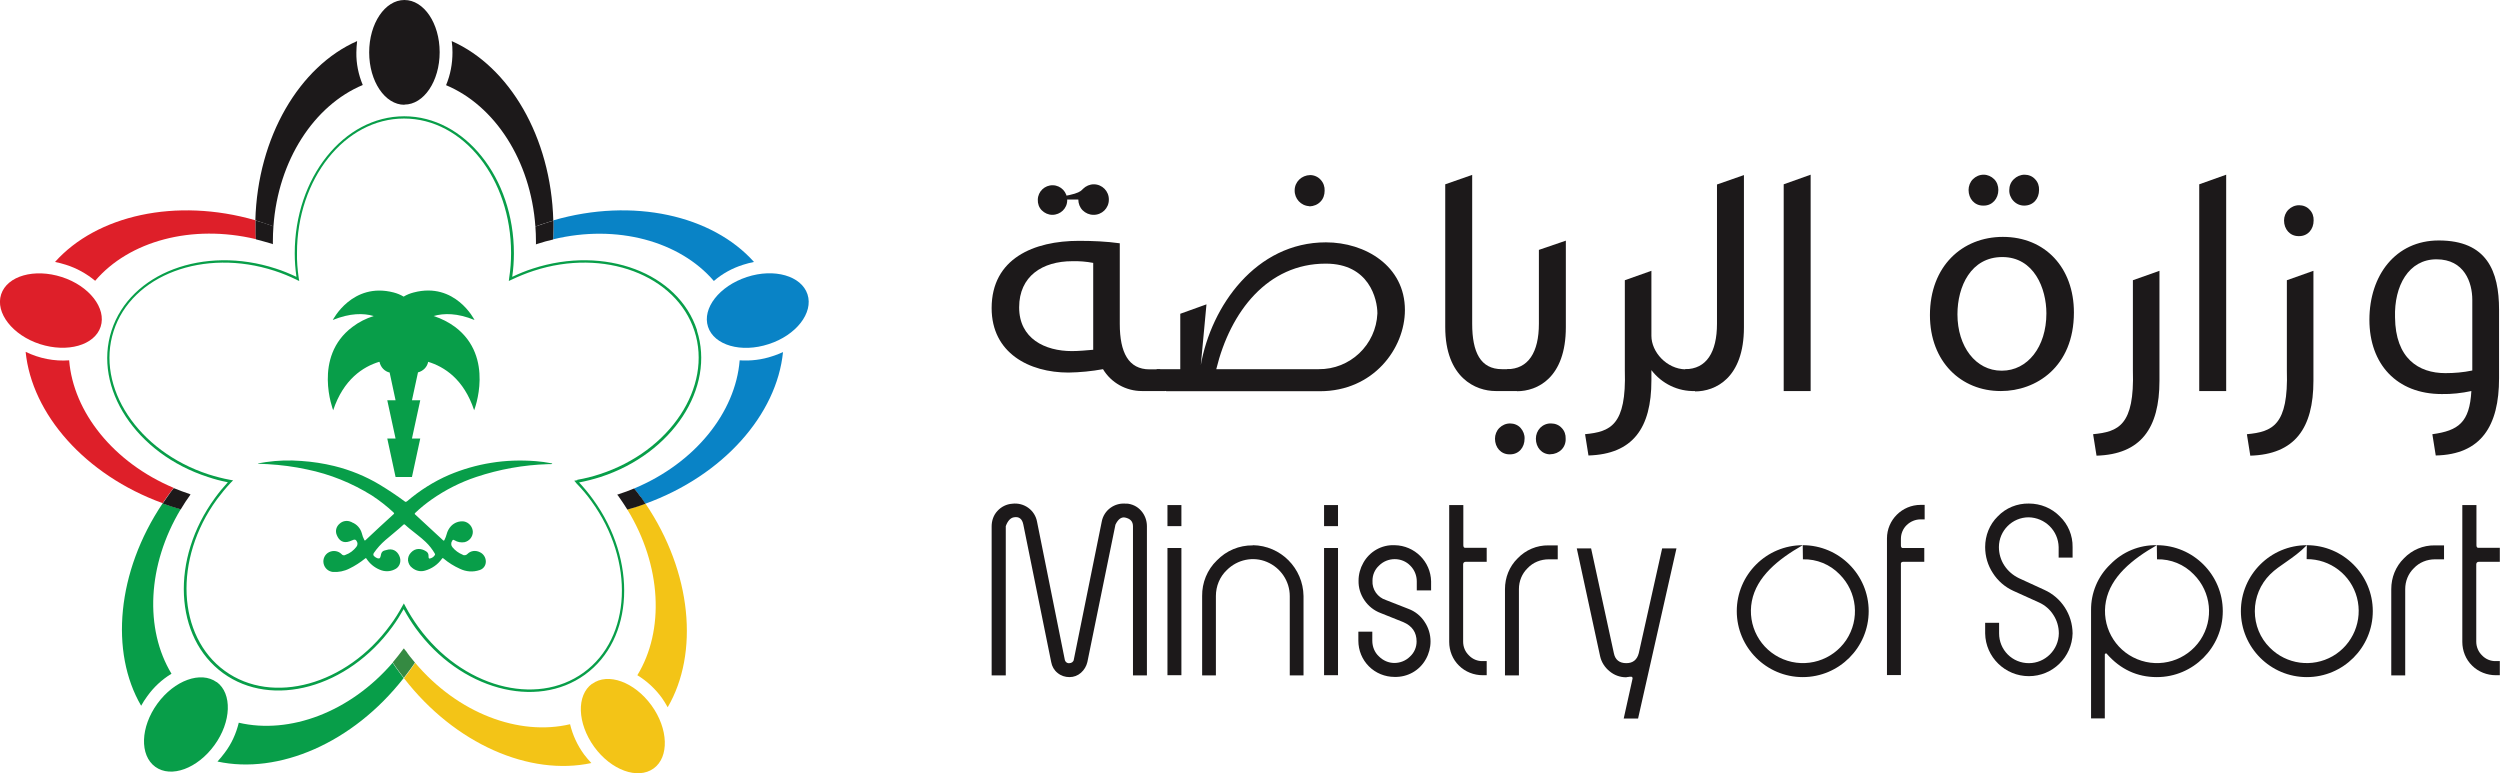 <?xml version="1.0" encoding="UTF-8"?>
<svg id="Layer_1" xmlns="http://www.w3.org/2000/svg" version="1.1" viewBox="0 0 132.66 41.03">
  <!-- Generator: Adobe Illustrator 29.6.1, SVG Export Plug-In . SVG Version: 2.1.1 Build 9)  -->
  <defs>
    <style>
      .st0 {
        fill: #1c191a;
      }

      .st1 {
        fill: #de1f29;
      }

      .st2 {
        fill: #f3c417;
      }

      .st3 {
        fill: #358a42;
      }

      .st4 {
        fill: #0983c6;
      }

      .st5 {
        fill: #089e49;
      }
    </style>
  </defs>
  <path class="st0" d="M14.51,12.01c.25-3.51,2.16-6.42,4.74-7.5-.23-.55-.35-1.14-.34-1.73,0-.2.02-.4.04-.6-3.05,1.34-5.28,5.08-5.4,9.51.14.04.29.09.43.14.18.06.35.12.52.18"/>
  <path class="st0" d="M29.36,11.7c-.12-4.44-2.34-8.17-5.39-9.52.03.2.04.4.04.6,0,.6-.11,1.19-.34,1.74,2.58,1.08,4.49,3.99,4.74,7.5.17-.06.35-.13.52-.18.14-.05.29-.09.43-.13"/>
  <path class="st0" d="M21.46,5.55c1.03,0,1.87-1.24,1.87-2.78S22.49,0,21.46,0c-1.03,0-1.87,1.24-1.87,2.78s.84,2.78,1.87,2.78"/>
  <path class="st4" d="M39.25,19.12c-.22,2.77-2.38,5.46-5.6,6.8.11.15.23.29.34.44.08.13.17.24.25.37,4.15-1.5,6.98-4.74,7.31-8.05-.18.09-.37.16-.56.22-.56.19-1.16.26-1.75.22"/>
  <path class="st4" d="M29.35,12.7c3.39-.82,6.72.1,8.53,2.21.45-.39.98-.68,1.55-.86.19-.06.38-.11.58-.15-2.21-2.47-6.41-3.43-10.64-2.21,0,.13,0,.24,0,.37,0,.21,0,.43-.02.64"/>
  <path class="st0" d="M28.43,12.97s.06-.02.09-.03c.28-.09.55-.17.83-.23.01-.21.02-.42.02-.63,0-.13,0-.24,0-.37-.14.04-.29.08-.43.13-.18.06-.35.12-.53.18.02.26.03.52.03.79v.17"/>
  <path class="st4" d="M42.85,15.62c-.32-.98-1.76-1.4-3.22-.92-1.46.48-2.38,1.66-2.06,2.64s1.76,1.4,3.22.92c1.46-.47,2.38-1.66,2.06-2.64"/>
  <path class="st2" d="M33.29,27.04c1.82,2.97,1.98,6.42.53,8.79.51.31.95.72,1.3,1.2.11.16.22.33.31.5,1.67-2.86,1.29-7.16-1.18-10.81h0l-.43.15c-.18.06-.35.11-.53.16"/>
  <path class="st2" d="M21.43,35.98c2.71,3.51,6.69,5.21,9.95,4.51-.14-.15-.27-.3-.39-.46-.35-.48-.6-1.02-.74-1.6-2.71.64-5.96-.58-8.22-3.26-.09.14-.19.28-.29.42s-.2.27-.3.4"/>
  <path class="st2" d="M31.42,36.28c-.84.61-.79,2.1.11,3.35.9,1.24,2.31,1.75,3.15,1.15s.79-2.11-.11-3.35c-.9-1.24-2.31-1.76-3.15-1.14"/>
  <path class="st5" d="M8.63,26.71c-2.44,3.63-2.8,7.9-1.14,10.74.1-.18.2-.34.32-.5.34-.48.78-.89,1.29-1.2-1.43-2.36-1.29-5.77.49-8.73-.16-.05-.33-.1-.49-.15s-.31-.1-.47-.16"/>
  <path class="st5" d="M20.84,35.16c-2.26,2.63-5.47,3.82-8.17,3.19-.14.58-.39,1.13-.75,1.6-.12.16-.24.31-.38.46,3.23.7,7.18-.97,9.88-4.43-.08-.11-.16-.21-.24-.32-.13-.17-.24-.33-.35-.5"/>
  <path class="st5" d="M11.5,36.2c-.84-.61-2.25-.1-3.15,1.14-.9,1.24-.95,2.74-.11,3.35.84.61,2.24.09,3.14-1.15s.95-2.74.12-3.35"/>
  <path class="st1" d="M13.56,11.69c-4.23-1.22-8.43-.26-10.64,2.21.2.04.39.09.58.15.57.18,1.09.47,1.55.85,1.8-2.11,5.13-3.02,8.53-2.21-.01-.21-.02-.43-.02-.64,0-.13,0-.24,0-.37"/>
  <path class="st1" d="M9.22,25.89c-3.19-1.34-5.33-4.02-5.55-6.77-.79.06-1.59-.1-2.31-.45.33,3.29,3.14,6.53,7.27,8.03.1-.14.2-.29.3-.43s.2-.26.29-.39"/>
  <path class="st0" d="M14.48,12.97v-.17c0-.27.01-.53.03-.79-.17-.06-.35-.13-.52-.18-.14-.05-.29-.09-.43-.13v.37c0,.22,0,.43.02.63.28.07.55.15.83.23h0l.08.03"/>
  <path class="st1" d="M5.34,17.34c.32-.98-.6-2.17-2.06-2.64-1.46-.47-2.9-.06-3.22.92s.61,2.17,2.06,2.64c1.46.47,2.9.06,3.22-.92"/>
  <path class="st5" d="M36.99,17.53c-.99-3.05-4.9-4.52-8.71-3.28-.38.12-.74.27-1.1.44.06-.41.09-.83.09-1.25,0-4-2.61-7.27-5.82-7.27-3.21,0-5.81,3.26-5.81,7.27,0,.42.03.83.09,1.25-.36-.17-.72-.32-1.1-.44-3.81-1.24-7.72.23-8.71,3.29-.99,3.05,1.3,6.54,5.11,7.77.35.12.7.21,1.06.28-.24.26-.47.54-.68.83-2.37,3.24-2.17,7.41.43,9.3,2.6,1.89,6.62.78,8.98-2.46.22-.3.42-.62.6-.94.19.35.41.7.64,1.02,2.35,3.24,6.38,4.34,8.98,2.46s2.79-6.06.43-9.3c-.23-.32-.48-.62-.74-.9.38-.07.76-.17,1.14-.29,3.81-1.24,6.1-4.73,5.11-7.78M30.64,25.48c-.06.01-.11.02-.17.03.04.04.08.08.11.13.29.3.56.61.8.95,2.31,3.18,2.13,7.26-.41,9.1s-6.47.76-8.78-2.43c-.25-.35-.48-.71-.68-1.09-.03-.05-.05-.1-.08-.15-.03.05-.05.1-.08.14-.19.35-.4.69-.64,1.01-2.31,3.18-6.25,4.27-8.78,2.43-2.53-1.84-2.73-5.93-.42-9.1.23-.31.47-.6.73-.88.04-.04.08-.08.13-.13-.06-.01-.11-.02-.17-.03-.38-.07-.76-.17-1.14-.29-3.74-1.22-5.99-4.63-5.03-7.6.96-2.98,4.79-4.42,8.54-3.2.4.13.79.29,1.16.47.05.03.1.05.15.07-.01-.06-.02-.11-.03-.17-.06-.44-.1-.88-.09-1.32,0-3.93,2.54-7.13,5.68-7.13s5.68,3.2,5.68,7.13c0,.44-.03.88-.1,1.32,0,.06-.02.11-.02.17h0l.15-.07c.38-.18.77-.34,1.17-.47,3.73-1.22,7.56.22,8.53,3.19.97,2.97-1.29,6.39-5.02,7.6-.39.13-.79.23-1.2.3"/>
  <path class="st0" d="M33.99,26.36c-.11-.15-.22-.3-.34-.44-.26.11-.53.21-.81.3-.03.01-.06.02-.09.03h0l.06.07c.17.24.33.48.48.72.18-.05.35-.1.54-.16.14-.05.28-.1.42-.15-.08-.13-.17-.25-.25-.37"/>
  <path class="st3" d="M21.51,34.52s-.05-.08-.08-.12c0,.01-.01.03-.03.04-.18.25-.37.48-.56.71.11.17.23.34.35.5.08.11.16.21.24.32.1-.13.2-.26.3-.4s.2-.27.29-.41c-.18-.21-.35-.42-.5-.65"/>
  <path class="st0" d="M10.08,26.22c-.29-.1-.58-.2-.86-.32-.1.13-.2.25-.29.39s-.21.29-.3.43c.16.06.31.11.47.16s.33.1.49.15c.16-.27.33-.53.52-.79,0,0,0,0,0-.01h-.04"/>
  <path class="st5" d="M20.14,19.21c.06.28.27.5.54.56h0v.02s.31,1.45.31,1.45h-.44s.44,2.03.44,2.03h-.44s.44,2.04.44,2.04h.87s.44-2.04.44-2.04h-.44s.44-2.03.44-2.03h-.44s.32-1.48.32-1.48c.28-.07.49-.29.54-.56.85.26,1.89.91,2.44,2.57,0,0,1.11-2.82-1.01-4.42-.34-.25-.73-.45-1.14-.58.55-.16,1.26-.16,2.17.21,0,0-1.02-2.04-3.23-1.46-.19.05-.37.12-.53.22-.17-.1-.34-.17-.53-.22-2.2-.57-3.23,1.46-3.23,1.46.91-.37,1.63-.37,2.17-.21-.41.13-.79.32-1.13.58-2.12,1.59-1.02,4.42-1.02,4.42.55-1.65,1.59-2.31,2.44-2.57"/>
  <path class="st5" d="M29.25,24.63c-.07,0-.12,0-.17,0-1.3.04-2.58.27-3.81.68-.84.28-1.63.68-2.36,1.19-.31.22-.6.45-.87.71-.04.04-.05.06,0,.1.49.45.97.9,1.46,1.35.05.05.07.03.09-.02.05-.09.08-.19.11-.29.04-.16.12-.31.23-.43.18-.19.43-.28.69-.25.26.05.46.28.47.55,0,.26-.18.49-.44.55-.18.03-.37,0-.53-.1-.07-.04-.1-.04-.13.04-.07.1-.06.24.02.33.14.17.33.31.53.39.08.06.2.04.27-.04.17-.17.43-.2.65-.09.2.09.32.29.32.5,0,.21-.13.39-.33.45-.35.12-.72.09-1.05-.07-.31-.14-.6-.32-.86-.54-.04-.03-.06-.04-.09.01-.22.31-.54.53-.9.63-.24.07-.49.01-.68-.15-.13-.09-.2-.24-.22-.39-.01-.16.05-.31.16-.42.23-.25.54-.23.79-.07.1.05.15.16.14.27,0,.12.02.14.13.1.08-.03.15-.08.2-.16.03-.03.01-.06,0-.09-.13-.22-.29-.43-.48-.61-.27-.26-.57-.47-.86-.71-.08-.07-.17-.14-.24-.21-.03-.02-.04-.03-.08,0-.31.29-.64.54-.96.82-.23.2-.44.43-.61.68-.02.03-.03.06-.03.09,0,.03.02.07.05.09.05.05.12.09.19.11.03,0,.05,0,.08,0,.02-.01.04-.04.05-.06.02-.05.03-.11.04-.16.02-.1.09-.18.19-.2.07-.02.14-.03.2-.05.32-.05.53.16.61.42.08.26-.04.54-.29.64-.24.12-.53.12-.78.01-.29-.12-.53-.32-.7-.58-.03-.05-.04-.04-.08-.01-.26.21-.54.39-.83.53-.27.14-.58.2-.88.18-.25-.03-.44-.21-.49-.45-.05-.24.07-.49.29-.6.22-.11.49-.07.66.1.05.07.15.09.22.04.23-.08.42-.23.57-.42.08-.1.08-.23,0-.33-.01-.02-.04-.04-.06-.05s-.06,0-.08,0c-.08.03-.15.06-.23.09-.33.11-.55-.04-.67-.34-.09-.21-.03-.45.15-.6.16-.15.4-.19.6-.1.02,0,.04.02.06.03.26.1.45.32.52.58.03.12.07.24.13.35.02.04.03.04.07.01.49-.46.98-.92,1.49-1.38.04-.04.02-.05,0-.08-.36-.34-.75-.64-1.16-.91-1.06-.66-2.22-1.13-3.44-1.38-.69-.15-1.39-.24-2.09-.28-.14-.01-.29-.01-.44-.02-.03,0-.06,0-.08-.02.15-.02.28-.05.43-.07.62-.09,1.25-.11,1.88-.06.59.04,1.18.13,1.75.27.85.21,1.66.54,2.41.99.46.28.9.57,1.33.89.06.05.09,0,.13-.02.67-.57,1.41-1.04,2.22-1.39.71-.3,1.47-.52,2.23-.64.79-.13,1.58-.15,2.37-.09.27.02.54.06.81.11.02,0,.05,0,.07.02"/>
  <path class="st0" d="M61.54,19.59s1.02,1.16.28,1.16h-1.23c-.84,0-1.63-.44-2.06-1.16-.6.11-1.22.17-1.83.18-2.09,0-4.08-1.04-4.08-3.42,0-2.64,2.25-3.57,4.63-3.57.72,0,1.45.03,2.17.13h0v4.28c0,1.51.46,2.41,1.58,2.41h.55s0,0,0,0ZM58.01,13.95c-.37-.07-.74-.1-1.11-.09-1.58,0-2.82.79-2.82,2.45s1.37,2.32,2.8,2.32c.37,0,.77-.04,1.13-.07v-4.61ZM55.07,10.59c.01-.43.37-.77.8-.76.43.01.77.37.76.8,0,.43-.36.77-.79.77-.21,0-.41-.09-.56-.24-.15-.15-.22-.36-.21-.57,2.16-.22,2.25-.42,2.4-.57.15-.15.36-.24.57-.24.45,0,.81.37.8.82,0,.45-.37.81-.82.8-.21,0-.42-.09-.57-.24-.15-.15-.23-.36-.23-.57"/>
  <path class="st0" d="M61.37,19.59h1.26s0-2.94,0-2.94l1.39-.5-.3,3.22c.55-3.12,2.92-6.51,6.64-6.51,2.08,0,4.19,1.25,4.19,3.59,0,2.04-1.67,4.31-4.51,4.31h-8.16s-.51-1.16-.51-1.16ZM70.34,13.99c-3.06,0-5.05,2.52-5.8,5.6h5.43c1.67.02,3.05-1.29,3.12-2.96,0-.76-.44-2.64-2.73-2.64h0ZM69.48,10.94c-.45-.02-.79-.4-.78-.84,0-.45.37-.8.82-.81.21,0,.42.09.56.25.15.16.22.37.21.58,0,.22-.07.43-.22.58-.15.16-.36.24-.57.25h-.02Z"/>
  <path class="st0" d="M80.22,19.59s1.02,1.16.28,1.16h-1.14c-1.04,0-2.67-.69-2.67-3.4h0v-7.57s1.43-.5,1.43-.5v7.9c0,1.51.44,2.41,1.58,2.41h.53s0,0,0,0Z"/>
  <path class="st0" d="M80.1,24.11c-.46,0-.77-.37-.77-.83,0-.21.08-.42.23-.57.15-.15.35-.24.57-.24.21,0,.42.08.56.24s.22.36.21.57c0,.46-.3.83-.77.83h-.02ZM79.97,19.59c1.13,0,1.69-.9,1.69-2.41h0v-3.92s1.43-.49,1.43-.49v4.59c0,2.71-1.53,3.4-2.59,3.4l-.53-1.16ZM82.27,24.11c-.46,0-.77-.37-.77-.83,0-.22.08-.42.23-.58.15-.15.36-.24.58-.23.21,0,.42.08.56.24.15.15.22.36.21.57.01.22-.07.43-.22.58s-.36.24-.57.24h-.02Z"/>
  <path class="st0" d="M89.67,19.59s1.02,1.16.28,1.16c-.91.03-1.77-.39-2.32-1.11h0v.55c0,2.53-.99,3.91-3.34,3.98h0l-.18-1.13c1.34-.13,2.2-.46,2.11-3.38h0v-4.79s1.41-.5,1.41-.5v3.45c0,.86.81,1.76,1.81,1.78h.23Z"/>
  <path class="st0" d="M89.42,19.59c1.13,0,1.69-.9,1.69-2.41h0v-7.39s1.43-.5,1.43-.5v8.08c0,2.71-1.53,3.4-2.59,3.4h0l-.53-1.16Z"/>
  <path class="st0" d="M94.65,9.78l1.43-.51v11.48s-1.43,0-1.43,0v-10.97h0"/>
  <path class="st0" d="M106.16,20.75c-2.09,0-3.75-1.55-3.75-4.03,0-2.6,1.72-4.15,3.87-4.15,2.25,0,3.77,1.64,3.77,4.01,0,2.9-2.02,4.17-3.87,4.17h-.02ZM106.23,19.67c1.36,0,2.36-1.26,2.36-3.04,0-1.32-.65-2.99-2.34-2.99-1.66,0-2.38,1.55-2.38,3.04,0,1.71.97,2.99,2.34,2.99h.02ZM105.23,10.91c-.46,0-.77-.37-.77-.83,0-.21.08-.42.23-.57.15-.15.35-.24.57-.24.21,0,.41.09.56.24s.22.36.22.57c0,.46-.32.83-.77.83h-.02ZM106.62,10.08c0-.21.08-.42.24-.57.15-.15.36-.24.57-.24.21,0,.42.08.56.24.15.15.22.36.21.57,0,.46-.3.83-.79.83-.22,0-.42-.09-.57-.25-.15-.16-.23-.37-.22-.58"/>
  <path class="st0" d="M111.07,23.04c1.34-.13,2.2-.46,2.11-3.38h0v-4.79s1.41-.5,1.41-.5v5.83c0,2.53-.99,3.91-3.34,3.98h0l-.18-1.13Z"/>
  <path class="st0" d="M116.7,9.78l1.43-.51v11.48s-1.43,0-1.43,0v-10.97h0"/>
  <path class="st0" d="M119.24,23.04c1.34-.13,2.2-.46,2.11-3.38h0v-4.79s1.41-.5,1.41-.5v5.83c0,2.53-.99,3.91-3.35,3.98h0l-.18-1.13ZM121.97,12.53c-.46,0-.77-.37-.77-.83,0-.21.08-.42.23-.57.15-.15.35-.24.57-.24.21,0,.42.08.56.24.15.15.22.36.21.57,0,.46-.3.83-.77.83h-.02Z"/>
  <path class="st0" d="M129.08,23.04c1.37-.19,1.97-.62,2.06-2.29-.51.11-1.04.17-1.57.16-2.4,0-3.84-1.6-3.84-3.94,0-2.36,1.39-4.21,3.68-4.21,2.55,0,3.2,1.62,3.2,3.68h0v3.63c0,2.53-.95,4.05-3.36,4.1h0l-.18-1.13ZM127.09,16.84c.02,2.18,1.25,2.96,2.67,2.96.48,0,.96-.04,1.43-.14h0v-3.75c0-.92-.42-2.15-1.9-2.15s-2.25,1.41-2.2,3.08"/>
  <path class="st0" d="M59.77,26.72c.3.02.58.15.78.38.2.22.31.52.31.82h0v7.92s-.74,0-.74,0v-7.91c0-.26-.14-.41-.43-.47-.19-.03-.36.09-.5.38h0l-1.49,7.29c-.05.22-.17.42-.34.57-.17.15-.38.23-.61.23-.23,0-.45-.07-.63-.22-.18-.14-.3-.35-.34-.58h0l-1.48-7.3c-.06-.3-.23-.43-.5-.38-.18.03-.33.19-.43.47h0v7.92s-.75,0-.75,0v-7.91c0-.3.1-.6.31-.82.2-.22.48-.36.78-.38.63-.08,1.21.34,1.32.96h0l1.47,7.31c.02.12.13.21.25.19.11,0,.22-.08.23-.19h0l1.48-7.31c.11-.62.69-1.04,1.32-.96"/>
  <path class="st0" d="M62.69,27.92h-.74s0-1.12,0-1.12h.74s0,1.12,0,1.12ZM62.69,35.83h-.74s0-6.75,0-6.75h.74s0,6.75,0,6.75Z"/>
  <path class="st0" d="M66.48,28.93c1.48.02,2.67,1.22,2.69,2.7h0v4.21s-.73,0-.73,0v-4.21c0-.79-.48-1.5-1.21-1.81s-1.57-.13-2.13.43c-.38.36-.58.86-.58,1.38h0v4.21s-.73,0-.73,0v-4.21c-.01-.71.27-1.4.78-1.89.5-.52,1.19-.81,1.91-.8"/>
  <path class="st0" d="M71,27.92h-.74s0-1.12,0-1.12h.74s0,1.12,0,1.12ZM71,35.83h-.74s0-6.75,0-6.75h.74s0,6.75,0,6.75Z"/>
  <path class="st0" d="M74.01,28.93c1.06.02,1.91.87,1.93,1.92h0v.48h-.76v-.48c0-.31-.12-.61-.34-.83-.22-.23-.52-.35-.83-.35-.31,0-.61.12-.83.34-.23.21-.35.5-.35.8-.03.47.27.89.71,1.03h0l1.2.47c.35.13.65.37.85.68.21.31.32.67.32,1.05,0,.33-.09.66-.25.94-.33.6-.97.96-1.66.94-.51,0-1-.2-1.36-.56-.36-.36-.56-.85-.56-1.36h0v-.48h.74v.48c0,.31.12.62.35.83.22.22.51.35.82.35.31,0,.61-.12.83-.34.23-.21.35-.5.35-.8,0-.49-.24-.83-.71-1.03h0l-1.2-.48c-.35-.13-.65-.37-.86-.68-.21-.31-.32-.67-.31-1.04,0-.33.09-.66.25-.94.33-.6.97-.97,1.66-.94"/>
  <path class="st0" d="M77.65,26.8v2.13s0,.08.03.11c.03.03.07.04.11.03h1.1s0,.74,0,.74h-1.1c-.1,0-.15.05-.15.14h0v4.1c0,.28.11.54.31.73.19.2.46.31.73.3h.21v.75h-.21c-.47,0-.93-.18-1.26-.51-.34-.33-.52-.79-.52-1.26h0v-7.26s.74,0,.74,0Z"/>
  <path class="st0" d="M82.67,29.68h-.49c-.42,0-.83.16-1.12.47-.3.29-.46.69-.46,1.11h0v4.58s-.74,0-.74,0v-4.58c0-.61.23-1.2.67-1.63.43-.45,1.02-.7,1.64-.69h.49s0,.74,0,.74Z"/>
  <path class="st0" d="M86.92,38.13h-.76s.47-2.12.47-2.12c0-.03,0-.06-.02-.08-.02-.02-.05-.03-.08-.02-.04,0-.08,0-.11.01-.04,0-.09.01-.13.02-.32,0-.63-.11-.88-.32-.25-.2-.43-.48-.5-.79h0l-1.24-5.73h.76s1.21,5.57,1.21,5.57c.07.34.29.52.66.52.35,0,.57-.18.66-.53h0l1.24-5.56h.76s-2.04,9.04-2.04,9.04Z"/>
  <path class="st0" d="M95.66,28.93c1.93,0,3.5,1.57,3.5,3.5,0,1.93-1.57,3.5-3.5,3.5-1.93,0-3.5-1.57-3.5-3.5,0-1.93,1.57-3.5,3.5-3.5-1.32.75-2.45,1.68-2.7,2.97-.25,1.29.44,2.58,1.66,3.08,1.22.5,2.62.07,3.35-1.02.73-1.1.58-2.55-.35-3.48-.51-.53-1.22-.82-1.95-.8"/>
  <path class="st0" d="M102.13,27.56h-.21c-.28,0-.54.11-.74.3-.2.19-.31.46-.31.73h0v.35s0,.08.03.11c.03.03.07.04.11.03h1.1s0,.73,0,.73h-1.1s-.08,0-.11.03c-.03.03-.04.07-.03.11h0v5.87s-.74,0-.74,0v-7.25c0-.98.8-1.78,1.79-1.78h.21v.75Z"/>
  <path class="st0" d="M107.66,26.72c.62,0,1.21.24,1.64.68.44.42.69,1.01.68,1.63h0v.56s-.74,0-.74,0v-.56c-.02-.87-.72-1.56-1.59-1.58-.87,0-1.58.71-1.58,1.58,0,.35.1.69.29.98.19.29.46.52.77.67h0l1.35.62c.91.41,1.49,1.31,1.5,2.31-.03,1.26-1.06,2.27-2.32,2.27s-2.3-1.01-2.32-2.27h0v-.56s.74,0,.74,0v.56c0,.42.16.82.46,1.12.3.3.7.46,1.12.46.87,0,1.58-.71,1.59-1.58,0-.35-.1-.69-.29-.98-.18-.29-.45-.52-.76-.66h0l-1.37-.62c-.44-.2-.82-.53-1.08-.94-.27-.41-.41-.89-.41-1.38,0-.61.23-1.2.67-1.63.43-.45,1.03-.69,1.65-.68"/>
  <path class="st0" d="M114.45,28.93c1.93,0,3.5,1.57,3.5,3.5,0,1.93-1.57,3.5-3.5,3.5-1.04,0-1.93-.41-2.65-1.23-.01-.03-.04-.03-.08-.02-.02.01-.03.03-.03.05h0v3.39s-.73,0-.73,0v-5.74c-.01-.92.36-1.8,1.02-2.43.65-.67,1.54-1.04,2.47-1.02-1.32.75-2.45,1.68-2.7,2.97-.25,1.29.44,2.58,1.66,3.08s2.62.07,3.35-1.02c.73-1.1.58-2.55-.35-3.48-.51-.53-1.22-.82-1.95-.8"/>
  <path class="st0" d="M122.41,28.93c1.93,0,3.5,1.57,3.5,3.5s-1.57,3.5-3.5,3.5c-1.93,0-3.5-1.57-3.5-3.5,0-1.93,1.57-3.5,3.5-3.5-.73.74-1.43,1.03-1.95,1.55s-.81,1.22-.81,1.95c0,.73.28,1.43.8,1.94.88.89,2.25,1.07,3.33.45,1.08-.62,1.61-1.9,1.29-3.11-.32-1.21-1.42-2.05-2.67-2.04"/>
  <path class="st0" d="M129.69,29.68h-.48c-.42,0-.83.16-1.12.47-.3.29-.46.69-.46,1.11h0v4.58s-.74,0-.74,0v-4.58c0-.61.23-1.2.67-1.63.43-.45,1.02-.7,1.64-.69h.49s0,.74,0,.74Z"/>
  <path class="st0" d="M131.41,26.8v2.13s0,.08.03.11c.03.03.07.04.11.03h1.1s0,.74,0,.74h-1.1c-.1,0-.15.05-.15.14h0v4.1c0,.27.11.54.31.73.19.2.46.31.73.3h.21v.75h-.21c-.47,0-.93-.18-1.26-.51-.34-.33-.52-.79-.52-1.26h0v-7.26s.74,0,.74,0Z"/>
</svg>